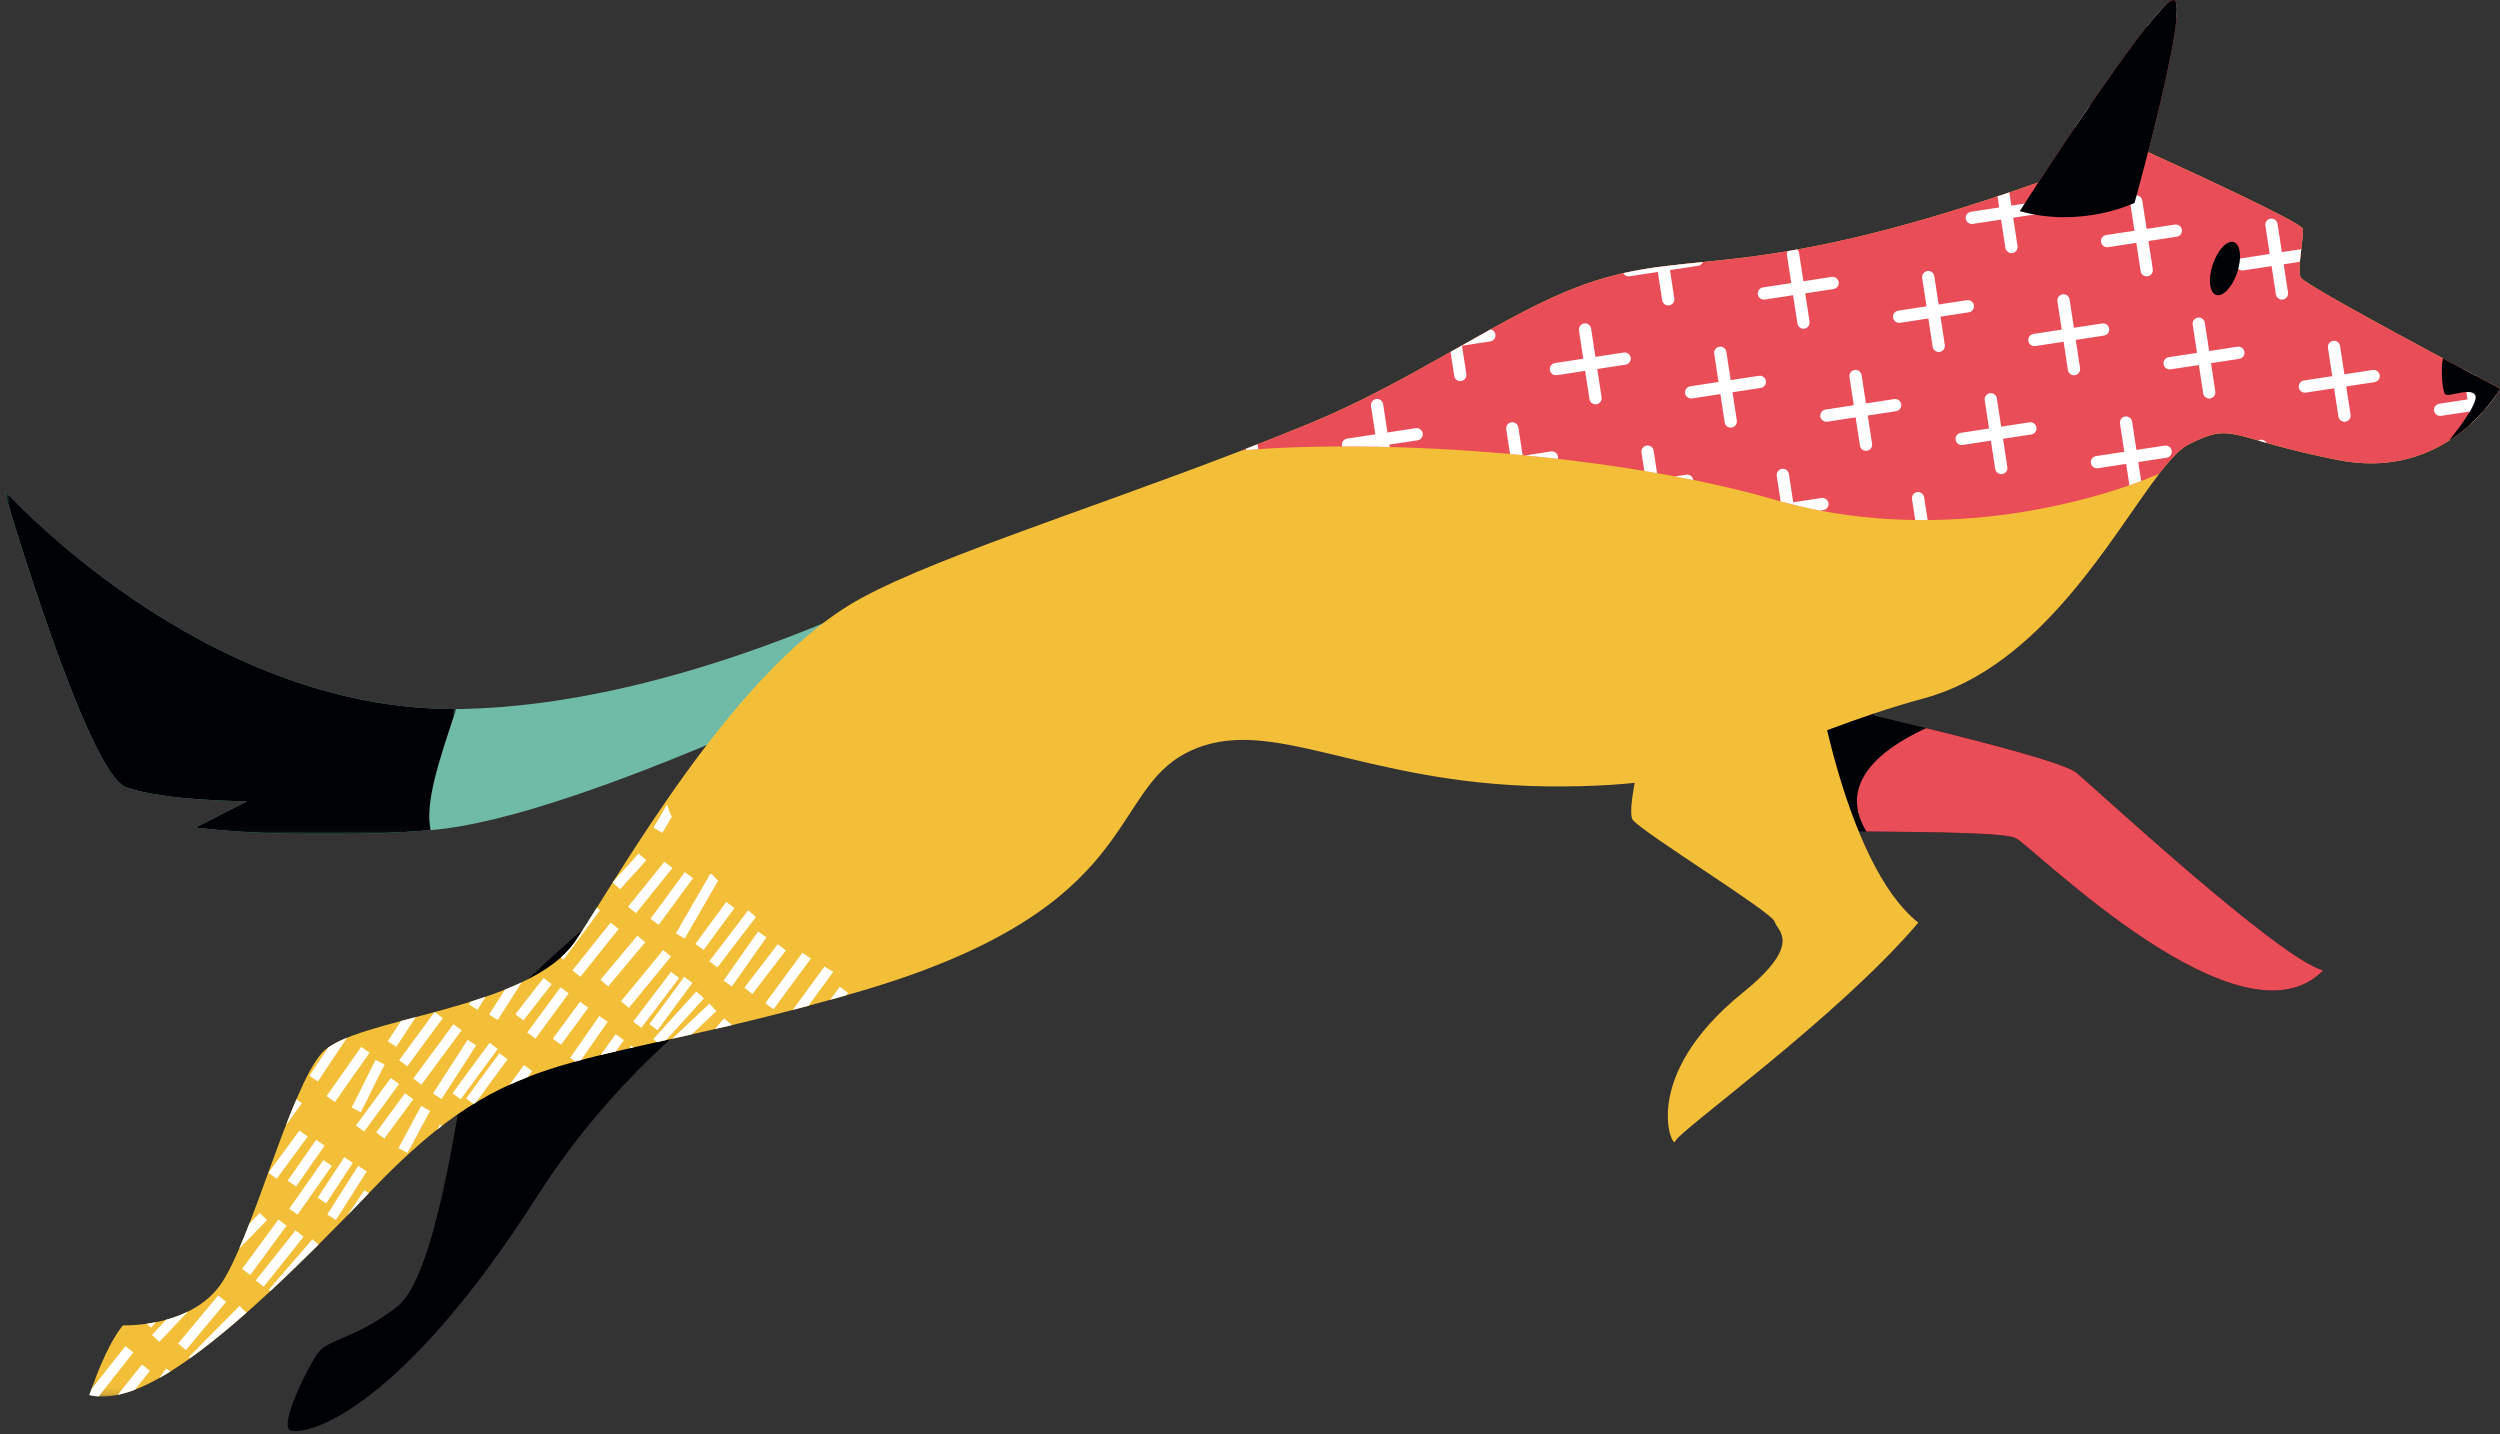<svg xmlns="http://www.w3.org/2000/svg" xmlns:xlink="http://www.w3.org/1999/xlink" width="373" height="214" viewBox="0 0 373 214"><rect x="0" y="0" width="373" height="214" fill="#333333" stroke="none"/><defs><path id="qgskwee98a" d="M0.09 0.535L162.427 0.535 162.427 51.968 0.09 51.968z"></path><path id="1u4fn2eyac" d="M0 0.302L359.683 0.302 359.683 186.848 0 186.848z"></path><path id="b1do3ki7le" d="M0.925 0.535L68.427 0.535 68.427 51.968 0.925 51.968z"></path></defs><g fill="none" fill-rule="evenodd"><g><g><g transform="translate(-716 -2050) matrix(-1 0 0 1 1089 2050) translate(210 72.523)"><mask id="dha8i9532b" fill="#fff"><use xlink:href="#qgskwee98a"></use></mask><path fill="#70BBA8" d="M144.152 44.958c-5.878 2.042-18.024 2.066-18.024 2.066l7.743 3.924s-15.058 2.006-35.115.391C75.702 49.477 26.37 24.182 22.84 22.99c-51.299-17.346.194-10.337.194-10.337 10.45 5.174 40.826 19.91 70.788 20.602.367.005.732.017 1.104.006 38.112.243 67.502-32.725 67.502-32.725s-12.394 42.374-18.275 44.423" mask="url(#dha8i9532b)"></path></g><path fill="#000104" d="M124.897 123.004c-1.46.963-16.65.953-30.367 1.056-10.94.08-20.945.224-22.302 1-3.051 1.745-33.617 32.226-45.857 19.716 6.55-1.672 34.204-27.326 36.828-29.482 1.778-1.466 14.12-4.627 22.422-6.655 3.933-.963 6.964-1.664 7.541-1.811 1.816-.458-3.317-12.928-3.497-13.52-3.763-12.54 34.153-9.25 30.14.226-4.012 9.469 7.715 27.734 5.092 29.47" transform="translate(-716 -2050) matrix(-1 0 0 1 1089 2050)"></path><path fill="#E94D58" d="M94.53 124.06c-10.94.08-20.946.224-22.302 1-3.052 1.745-33.618 32.226-45.858 19.716 6.552-1.673 34.205-27.326 36.828-29.483 1.778-1.465 14.12-4.627 22.422-6.655 7.82 3.608 12.947 8.786 8.91 15.421" transform="translate(-716 -2050) matrix(-1 0 0 1 1089 2050)"></path><path fill="#000104" d="M329.578 213.457c-2.862.681-16.605-3.446-36.736-34.998-.243-.382-.488-.764-.739-1.137-20.122-30.711-49.794-42.571-51.357-44.617-1.59-2.07 5.966-16.809 21.52-10.111 15.552 6.689 39.433 29.476 40.636 33.657.653 2.267 1.91 11.98 3.94 21.199 1.723 7.829 4.004 15.294 6.943 17.547 6.408 4.916 10.332 4.693 11.92 7.05 1.586 2.347 5.832 10.95 3.873 11.41" transform="translate(-716 -2050) matrix(-1 0 0 1 1089 2050)"></path><g transform="translate(-716 -2050) matrix(-1 0 0 1 1089 2050) translate(0 21.523)"><mask id="gapdtuz1fd" fill="#fff"><use xlink:href="#1u4fn2eyac"></use></mask><path fill="#F4BF38" d="M359.683 186.627c-7.743 1.841-20.345-7.786-42.045-30.474-21.7-22.688-29.79-17.266-72.518-29.643-.625-.18-1.243-.362-1.852-.55-40.717-12.335-35.52-29.27-47.45-35.244-12.11-6.062-25.557 4.726-53.516 5.086-27.96.36-34.843-7.28-56.41-13.15C68.46 77.91 57.868 58.326 50.86 49.175c-1.668-2.169-3.13-3.755-4.43-4.409-6.8-3.437-5.697-.936-22.241 2.345-7.272 1.444-12.82-.437-16.758-3.006C2.403 40.843 0 36.46 0 36.46s3.704-1.95 8.504-4.513c8.645-4.626 20.84-11.257 21.228-12.073.604-1.274-.546-6.154-.292-7.286.217-.93 17.258-8.772 23.066-11.413l1.916-.872c5.215 2.04 10.02 3.825 14.45 5.384 46.317 16.34 52.453 8.73 70.666 16.366 10.656 4.468 23.466 13.585 38.107 19.62 3.316 1.362 6.683 2.698 10.048 4.001 24.195 9.331 48.699 16.924 58.777 23.194 10.069 6.263 19.563 18.122 27.155 29.138 5.746 8.327 10.406 16.155 13.392 20.713 6.944 10.582 33.247 11.518 37.982 16.888 4.736 5.372 10.449 27.754 14.999 34.39 4.552 6.636 14.636 6.221 14.636 6.221s2.145 2.058 5.049 10.41" mask="url(#gapdtuz1fd)"></path></g><path fill="#E94D58" d="M187.692 67.196c-22.462-1.88-56.825.796-79.484 7.364-23.212 6.731-46.269.85-57.349-3.862-1.668-2.169-3.13-3.755-4.43-4.409-6.799-3.437-5.697-.936-22.24 2.345-7.272 1.444-12.82-.437-16.759-3.006C2.402 62.366 0 57.982 0 57.982s3.703-1.95 8.504-4.513c8.644-4.626 20.84-11.257 21.227-12.073.605-1.274-.546-6.154-.292-7.286.217-.93 17.258-8.77 23.066-11.413C50.222 13.862 47.038.393 48.653.008c1.858-.45 14.5 18.486 20.22 27.201 46.315 16.341 52.451 8.73 70.665 16.366 10.655 4.468 23.466 13.585 38.106 19.62 3.317 1.362 6.683 2.698 10.048 4.001" transform="translate(-716 -2050) matrix(-1 0 0 1 1089 2050)"></path><path fill="#FFF" d="M187.123 66.973c-.584-.227-1.165-.457-1.748-.686l-.11.729c.62.04 1.227.087 1.831.136l.027-.18zM172.024 65.446l-4.22-.644.643-4.22c.076-.5-.267-.967-.767-1.043-.5-.076-.967.266-1.043.766l-.644 4.221-4.22-.643c-.5-.077-.968.266-1.044.766-.076.5.267.968.767 1.044l4.22.644-.054.361c.622-.017 1.242-.03 1.858-.042l.007-.043.254.038c1.68-.029 3.335-.043 4.966-.039.012-.042.037-.078.045-.122.076-.5-.268-.967-.768-1.044M106.287 37.47c-.467-.077-.94-.16-1.424-.246-.14.135-.252.306-.284.515l-.644 4.22-4.22-.643c-.5-.076-.967.266-1.044.767-.076.5.267.967.767 1.043l4.221.644-.643 4.22c-.077.5.266.967.766 1.044.25.038.492-.03.681-.167.188-.14.324-.35.362-.6l.645-4.221 4.22.644c.25.038.492-.03.681-.167.188-.14.324-.35.362-.6.076-.5-.266-.967-.766-1.043l-4.22-.644.643-4.221c.03-.196-.02-.38-.103-.544M154.991 56.846c.25.038.492-.028.681-.167.188-.14.324-.35.362-.6l.545-3.574c-2.044-1.155-4.037-2.285-5.977-3.362-.365.075-.663.362-.722.752-.076.5.267.967.767 1.043l4.221.644-.644 4.22c-.077.5.267.968.767 1.044M147.501 63.01c-.5-.075-.967.268-1.044.768l-.631 4.136c.627-.06 1.253-.118 1.879-.174l.563-3.686c.076-.5-.267-.967-.767-1.043M141.593 67.354c-.5-.076-.967.267-1.043.767-.02.12-.01.236.017.346 1.63-.187 3.268-.362 4.909-.52l-3.883-.593zM127.321 66.482c-.5-.076-.968.267-1.044.767l-.51 3.346c.631-.11 1.264-.22 1.902-.326l.42-2.744c.075-.5-.268-.967-.768-1.043M136.651 48.255c-.5-.076-.967.268-1.043.768l-.644 4.22-4.22-.643c-.5-.077-.968.266-1.044.766-.076.5.267.967.767 1.043l4.221.645-.644 4.22c-.077.5.267.967.767 1.044.25.038.491-.03.681-.168.188-.14.324-.35.362-.6l.645-4.221 4.22.645c.25.038.492-.03.68-.168.19-.14.325-.35.363-.6.076-.5-.267-.967-.767-1.043l-4.22-.643.644-4.221c.076-.5-.268-.968-.768-1.044M116.472 51.727c-.5-.076-.967.268-1.043.768l-.644 4.22-4.221-.645c-.5-.075-.967.267-1.043.767-.076.5.266.967.767 1.043l4.22.645-.643 4.221c-.077.5.267.966.767 1.043.25.038.49-.029.68-.168.189-.139.325-.35.363-.6l.644-4.22 4.22.645c.25.038.493-.03.68-.168.19-.14.326-.35.364-.6.076-.5-.267-.967-.767-1.043l-4.221-.643.644-4.221c.077-.502-.267-.968-.767-1.044M118.928 39.1c.12.282.365.505.69.555l4.22.643-.642 4.22c-.077.5.266.968.766 1.045.25.038.492-.03.68-.168.19-.14.325-.35.364-.6l.644-4.22 4.22.643c.25.038.493-.028.68-.167.106-.077.188-.18.252-.294-3.871-.87-7.563-1.221-11.874-1.657M50.288 7.196c-.076.5.267.967.767 1.043.25.038.492-.028.68-.167.19-.139.324-.35.364-.6l.544-3.578c-.968-1.219-1.82-2.214-2.5-2.89L48.265.716c-.069.44-.065 1.072-.003 1.851l2.67.407-.644 4.221zM61.904 22.995c.25.038.491-.029.681-.168.188-.139.324-.35.362-.6l.487-3.196c-.718-1.064-1.455-2.149-2.199-3.236l-3.398-.519c-.5-.076-.968.268-1.044.768-.076.5.267.967.767 1.043l4.221.643-.645 4.221c-.076.501.268.968.768 1.044M97.059 56.241c.076-.5-.267-.967-.767-1.043-.5-.076-.966.268-1.043.768l-.644 4.22-4.221-.644c-.5-.076-.967.267-1.043.767-.076.5.267.967.767 1.043l4.22.644-.643 4.221c-.076.5.267.967.768 1.044.25.038.49-.03.68-.168.189-.139.324-.35.363-.6l.643-4.22 4.22.644c.25.038.493-.03.68-.168.19-.139.327-.35.365-.6.076-.5-.268-.967-.768-1.043l-4.221-.644.644-4.22zM85.442 40.443c-.5-.076-.967.267-1.043.767l-.644 4.22-4.22-.643c-.5-.076-.968.266-1.044.766-.076.501.267.968.767 1.044l4.221.644-.644 4.221c-.077.5.267.966.767 1.043.25.038.492-.029.681-.167.188-.139.324-.35.362-.6l.645-4.22 4.22.643c.25.038.492-.029.681-.167.188-.139.324-.35.362-.6.076-.5-.266-.967-.767-1.044l-4.22-.643.644-4.22c.076-.5-.268-.968-.768-1.044M65.263 43.915c-.5-.076-.967.267-1.043.767l-.644 4.22-4.221-.643c-.5-.076-.967.266-1.043.766-.076.5.267.967.767 1.044l4.22.644-.643 4.221c-.077.5.267.966.767 1.043.25.038.49-.029.68-.167.189-.139.325-.35.363-.6l.644-4.221 4.22.644c.25.038.493-.029.68-.167.19-.139.326-.35.364-.6.076-.5-.267-.968-.767-1.044l-4.221-.643.645-4.221c.076-.5-.268-.967-.768-1.043M71.986 36.707c-.076.5.267.967.767 1.043.251.038.492-.028.68-.167.19-.139.325-.35.364-.6l.643-4.22 4.221.643c.25.038.492-.028.68-.167.19-.139.325-.35.363-.6.076-.5-.267-.967-.767-1.043l-4.22-.644.251-1.652c-.58-.194-1.168-.391-1.762-.592l-.3 1.968-4.22-.644c-.5-.076-.968.267-1.044.767-.076.5.267.967.767 1.043l4.221.644-.644 4.221zM121.413 70.826c-.5-.076-.967.267-1.043.767 0 .007.002.013.001.02.897-.182 1.805-.358 2.72-.53l-1.678-.257zM107.328 74.8l.58-3.803c.076-.5-.267-.967-.767-1.044-.5-.076-.967.268-1.043.768l-.644 4.22-4.22-.643c-.5-.076-.968.267-1.044.767-.077.5.267.966.767 1.043l.471.072c1.96-.374 3.928-.834 5.9-1.38M86.961 73.425c-.5-.076-.967.268-1.043.768l-.519 3.399c.615.005 1.233.004 1.854-.004l.476-3.12c.076-.5-.268-.966-.768-1.043M52.573 41.222c.25.038.492-.028.681-.167.188-.14.325-.351.363-.601l.643-4.22 4.221.644c.25.038.492-.03.681-.168.188-.138.324-.35.362-.6.076-.5-.266-.966-.766-1.042l-4.22-.644.642-4.221c.077-.5-.266-.966-.766-1.044-.5-.076-.968.268-1.044.768l-.644 4.22-4.22-.643c-.5-.077-.967.267-1.043.767-.077.5.266.967.766 1.043l4.221.644-.644 4.22c-.076.5.267.968.767 1.044M45.85 48.43c.077-.5-.267-.967-.767-1.043-.5-.076-.966.267-1.043.767l-.644 4.22-4.221-.643c-.5-.076-.967.266-1.043.766-.076.5.268.967.768 1.044l4.22.644-.644 4.22c-.076.5.268.967.768 1.044.25.038.49-.03.68-.167.189-.14.324-.35.363-.6l.643-4.221 4.22.644c.25.038.493-.03.68-.167.19-.14.327-.35.365-.6.076-.501-.268-.968-.768-1.044l-4.221-.643.644-4.221zM32.394 44.693c.25.038.492-.028.68-.168.189-.139.325-.35.363-.6l.644-4.22 4.22.644c.25.038.492-.029.682-.168.188-.138.324-.349.362-.599.076-.5-.266-.967-.766-1.043l-4.221-.644.643-4.22c.077-.502-.266-.968-.767-1.045-.5-.076-.967.268-1.043.768l-.644 4.221-2.893-.442c.078.63.153 1.278.202 1.883l2.415.37-.644 4.22c-.076.5.267.967.767 1.043M74.272 70.732c.25.038.491-.029.68-.168.19-.139.326-.35.364-.6l.642-4.22 4.222.643c.25.04.491-.028.68-.167.189-.138.325-.349.362-.599.078-.5-.265-.967-.765-1.043l-4.221-.645.642-4.22c.078-.5-.266-.967-.766-1.044-.5-.076-.966.267-1.042.768l-.645 4.221-4.22-.645c-.5-.076-.968.268-1.043.768-.078.5.265.967.765 1.043l4.221.643-.644 4.221c-.076.5.267.968.767 1.044M60 69.86c.25.037.492-.029.681-.168.188-.139.324-.35.362-.6.076-.5-.267-.966-.767-1.043l-4.22-.644.643-4.22c.076-.5-.266-.968-.766-1.044-.5-.076-.968.267-1.044.767l-.644 4.221-4.221-.644c-.5-.076-.966.268-1.043.768-.076.5.267.966.767 1.043l4.221.643-.431 2.826c.565.212 1.149.424 1.755.636l.486-3.186L60 69.86zM34.817 66.084l1.248-.356c-.095-.054-.198-.097-.312-.115-.393-.06-.756.142-.936.47M23.064 62.92c.25.038.49-.028.68-.167.189-.14.325-.35.363-.6l.643-4.22 4.22.643c.25.038.492-.028.681-.168.189-.138.325-.35.364-.6.075-.5-.268-.966-.768-1.042l-4.22-.644.642-4.221c.078-.5-.265-.966-.765-1.043-.5-.077-.968.267-1.044.767l-.645 4.22-4.22-.643c-.5-.076-.966.267-1.043.767-.076.5.266.967.766 1.043l4.223.644-.645 4.22c-.076.5.268.968.768 1.044M5.477 55.082l-1.952 1.036-.488 3.199-2.428-.37c.367.541.9 1.271 1.612 2.098l.539.083-.068.449c.472.52 1.006 1.064 1.606 1.614l.273-1.788 4.22.645c.25.038.493-.029.68-.168.19-.139.325-.35.363-.6.078-.5-.266-.967-.766-1.043l-4.221-.643.644-4.221c.015-.101.003-.196-.014-.291" transform="translate(-716 -2050) matrix(-1 0 0 1 1089 2050)"></path><path fill="#000104" d="M8.167 58.817c-.52.481-3.807-1.083-4.472.142-.656 1.224 3.82 6.65 3.82 6.65s-.034.01-.084.02C2.402 62.365 0 57.981 0 57.981s3.703-1.95 8.504-4.513c.357 1.431.125 4.91-.337 5.348M42.852 39.453c.728 2.175.503 4.211-.502 4.547-1.005.336-2.41-1.154-3.137-3.329-.727-2.175-.502-4.21.503-4.546 1.004-.337 2.408 1.154 3.136 3.328M71.651 31.5c-9.232 2.603-17.124-1.224-17.124-1.224s-.898-3.228-2.022-7.58C50.222 13.863 47.038.395 48.653.009c1.858-.45 14.5 18.486 20.22 27.2 1.692 2.599 2.778 4.293 2.778 4.293" transform="translate(-716 -2050) matrix(-1 0 0 1 1089 2050)"></path><path fill="#F4BF38" d="M102.492 98.475s-4.396 30.264-15.709 39.186c12.064 14.192 35.963 31.228 36.271 32.625.31 1.394 5.625-9.472-10.089-22.19-9.069-7.339-5.128-9.183-4.737-10.593.392-1.408 19.497-13.152 21.14-15.148 1.641-1.996-5.004-25.412-8.944-33.041-3.94-7.63-19.886-5.903-20.3-5.614-.415.288 2.368 14.775 2.368 14.775" transform="translate(-716 -2050) matrix(-1 0 0 1 1089 2050)"></path><path fill="#FFF" d="M268.022 141.733L269.25 140.831 264.647 134.57 263.418 135.473zM270.831 140.03l1.328-.746c-.768-1.369-1.673-2.924-2.577-4.478-.899-1.548-1.8-3.094-2.564-4.458l-.376.211c-.253.282-.513.564-.777.846.73 1.293 1.564 2.727 2.402 4.167.9 1.547 1.8 3.094 2.564 4.457M269.603 131.027L274.722 137.989 275.95 137.086 270.832 130.124zM273.864 128.56l-1.192.948c1.088 1.37 1.905 2.37 2.722 3.371.814.998 1.628 1.995 2.712 3.36l1.193-.948c-1.089-1.371-1.907-2.373-2.724-3.374-.814-.996-1.627-1.993-2.71-3.357M277.724 127.352l-1.155.992c.839.977 1.412 1.59 1.966 2.184.543.582 1.104 1.181 1.923 2.136l1.14-.98c-.02-.035-.042-.069-.064-.103-.793-.921-1.351-1.52-1.886-2.093-.543-.582-1.105-1.183-1.924-2.136M276.115 152.799L270.92 145.748 269.693 146.652 274.888 153.703zM271.672 145.917L277.315 153.351 278.528 152.429 272.886 144.996zM274.056 141.743L272.878 142.711 279.168 150.366 280.345 149.398zM283.42 146.182L277.897 139.606 276.73 140.585 282.254 147.162zM287.601 144.785L281.88 137.647 280.691 138.599 286.413 145.737zM287.017 140.241c-.877-1.338-1.901-2.963-3.051-4.794l-.486.358 5.42 7.36.42-.31c-.901-.802-1.682-1.668-2.303-2.614M279.104 156.407l-.308-.4-.332.255.64.145M281.111 156.867c.77.18 1.52.358 2.255.538l-2.209-3.1-1.24.884 1.194 1.678zM283.58 151.59l-1.248.87 3.972 5.696c.285.077.574.152.854.229l.781-.545-4.359-6.25zM286.459 149.45L285.231 150.352 289.292 155.875 290.52 154.972zM296.101 151.315L291.887 145.904 290.686 146.839 294.9 152.25zM275.488 123.48c-.707-1.175-1.276-2.164-1.847-3.156l-.164-.284c-.175.583-.408 1.193-.704 1.83.432.747.883 1.52 1.41 2.395l1.305-.785zM321.205 181.37l-2.563-3.784-.662.447c1.1 1.147 2.173 2.258 3.225 3.337M319.563 173.959L318.277 174.777 322.889 182.022 324.173 181.204zM320.36 173.491L324.339 179.548 325.612 178.711 321.634 172.654zM327.291 176.708c-.901-1.28-1.803-2.558-2.548-3.624l-1.249.87c.746 1.069 1.65 2.35 2.552 3.633.902 1.279 1.805 2.56 2.55 3.627l1.249-.872c-.746-1.07-1.651-2.351-2.554-3.634M325.829 170.059L324.58 170.929 328.826 177.024 330.075 176.155zM328.318 168.676L327.09 169.579 331.714 175.868 332.943 174.966zM327.956 164.603c.552.775 1.431 1.982 2.392 3.298-.527-1.36-1.05-2.667-1.57-3.883l-.822.585zM326.392 184.9l-.916.792c2.535 2.527 4.922 4.832 7.176 6.926l.239-.207-6.5-7.51zM327.71 184.522L333.65 191.971 334.842 191.023 328.901 183.573zM331.468 181.96L330.24 182.862 335.655 190.227 336.883 189.324zM333.156 182.036l4.151 4.252c-.498-1.156-1.003-2.41-1.513-3.729l-1.549-1.586-1.089 1.063zM337.262 194.832l-1.036 1.025c3.082 2.72 5.886 4.986 8.437 6.806l.174-.172-7.575-7.659zM346.424 200.453L340.438 193.273 339.268 194.249 345.254 201.429zM349.219 200.213l1.11-1.045-2.133-2.268c-1.067-.295-2.17-.698-3.252-1.234l4.275 4.547zM351.129 197.51c-.424-.06-.877-.14-1.345-.232l.658.797.687-.565zM347.577 204.622c.563.352 1.108.67 1.645.971l-1.005-1.423-.64.452zM350.637 204.538l2.24 2.81c.897.343 1.746.593 2.558.764l-3.607-4.523-1.191.949zM353.094 201.781l5.188 6.57c.484-.03.952-.093 1.4-.2-.108-.31-.212-.595-.317-.888l-5.076-6.425-1.195.943zM289.374 147.307L288.146 148.209 293.109 154.959 294.337 154.057zM300.024 151.364l-2.37-3.72c-.856-.343-1.692-.703-2.496-1.084l3.58 5.622 1.286-.818zM301.754 150.654l1.295-.803-.245-.395c-.756-.237-1.506-.482-2.247-.736l1.197 1.934zM293.596 159.8l.66.898c.928.362 1.84.749 2.743 1.16l-2.175-2.96-1.228.903zM303.46 163.893l-4.963-6.75-1.228.903 4.757 6.47c.107.064.213.13.32.196l1.114-.82zM305.485 163.112L299.958 155.595 298.73 156.498 304.257 164.015zM301.952 155.967L307.121 163.983 308.4 163.157 303.231 155.141zM310.121 161.834L311.346 160.928 305.345 152.814 304.119 153.72zM308.163 151.003l-.02-.006-1.218.895 5.301 7.21 1.228-.903-5.29-7.196zM313.166 152.333l-2.209-.586 2.918 4.44 1.273-.837-1.982-3.017zM307.031 167.952c.241.186.484.375.728.567l-.422-.743-.306.176zM310.51 168.867c.527.991 1.053 1.982 1.716 3.16l1.327-.748c-.655-1.164-1.176-2.145-1.697-3.126-.525-.99-1.051-1.98-1.712-3.155l-1.327.747c.654 1.163 1.174 2.143 1.694 3.122M312.57 163.104L311.341 164.006 315.65 169.865 316.878 168.962zM314.687 160.839L313.458 161.741 318.668 168.827 319.897 167.925zM318.751 161.706c-.553-1.13-1.104-2.259-1.794-3.574l-1.35.707c.682 1.301 1.23 2.419 1.776 3.536.554 1.13 1.105 2.26 1.795 3.575l1.348-.708c-.68-1.301-1.228-2.419-1.775-3.536M321.694 159.87c-.817-1.166-1.635-2.33-2.588-3.682l-1.244.88c.952 1.348 1.768 2.512 2.585 3.676.815 1.164 1.633 2.328 2.584 3.677l1.245-.88c-.95-1.347-1.767-2.51-2.582-3.672M325.574 161.352l1.263-.852c-.815-1.21-1.495-2.234-2.176-3.26l-.626-.945c-.737-.521-1.687-1.004-2.81-1.463.81 1.204 1.49 2.228 2.167 3.25.682 1.029 1.364 2.056 2.182 3.27M246.48 148.118l.28.381c.803.228 1.614.462 2.39.678l-1.442-1.96-1.227.901zM252.385 150.06c.794.214 1.562.415 2.33.615-.748-1.035-1.752-2.407-2.758-3.78-.676-.924-1.35-1.846-1.946-2.665-.445.263-.89.514-1.333.758.623.855 1.335 1.828 2.05 2.806.569.777 1.135 1.55 1.657 2.266M258.82 149.68l-5.535-7.52c-.424.287-.849.567-1.274.84l5.582 7.584 1.227-.903zM256.951 140.872L255.742 141.801 260.737 148.293 261.945 147.364zM259.896 138.983L258.649 139.86 263.801 147.181 265.048 146.304zM265.963 144.346l1.21-.927c-.946-1.233-2.028-2.652-3.11-4.07-.93-1.22-1.854-2.431-2.698-3.533-.377.34-.758.676-1.145 1.01.826 1.08 1.726 2.26 2.632 3.447 1.082 1.42 2.164 2.839 3.11 4.073M264.975 151.94l-1.163.983.023.03c.846.2 1.68.396 2.492.584l-1.352-1.597zM267.155 149.744l-1.046 1.108 3.686 3.477c.997.225 1.966.441 2.911.651l-5.55-5.236zM267.97 148.95l5.647 6.232 1.387.308.52-.47-6.423-7.092-1.13 1.021z" transform="translate(-716 -2050) matrix(-1 0 0 1 1089 2050)"></path><g transform="translate(-716 -2050) matrix(-1 0 0 1 1089 2050) translate(304 72.523)"><mask id="j0231w5r9f" fill="#fff"><use xlink:href="#b1do3ki7le"></use></mask><path fill="#000104" d="M50.152 44.958C44.274 47 32.128 47.024 32.128 47.024l7.743 3.924s-15.058 2.006-35.115.391c.84-4.094-1.128-10.01-3.83-18.079C39.036 33.503 68.426.535 68.426.535S56.033 42.91 50.152 44.958" mask="url(#j0231w5r9f)"></path></g></g></g></g></svg>